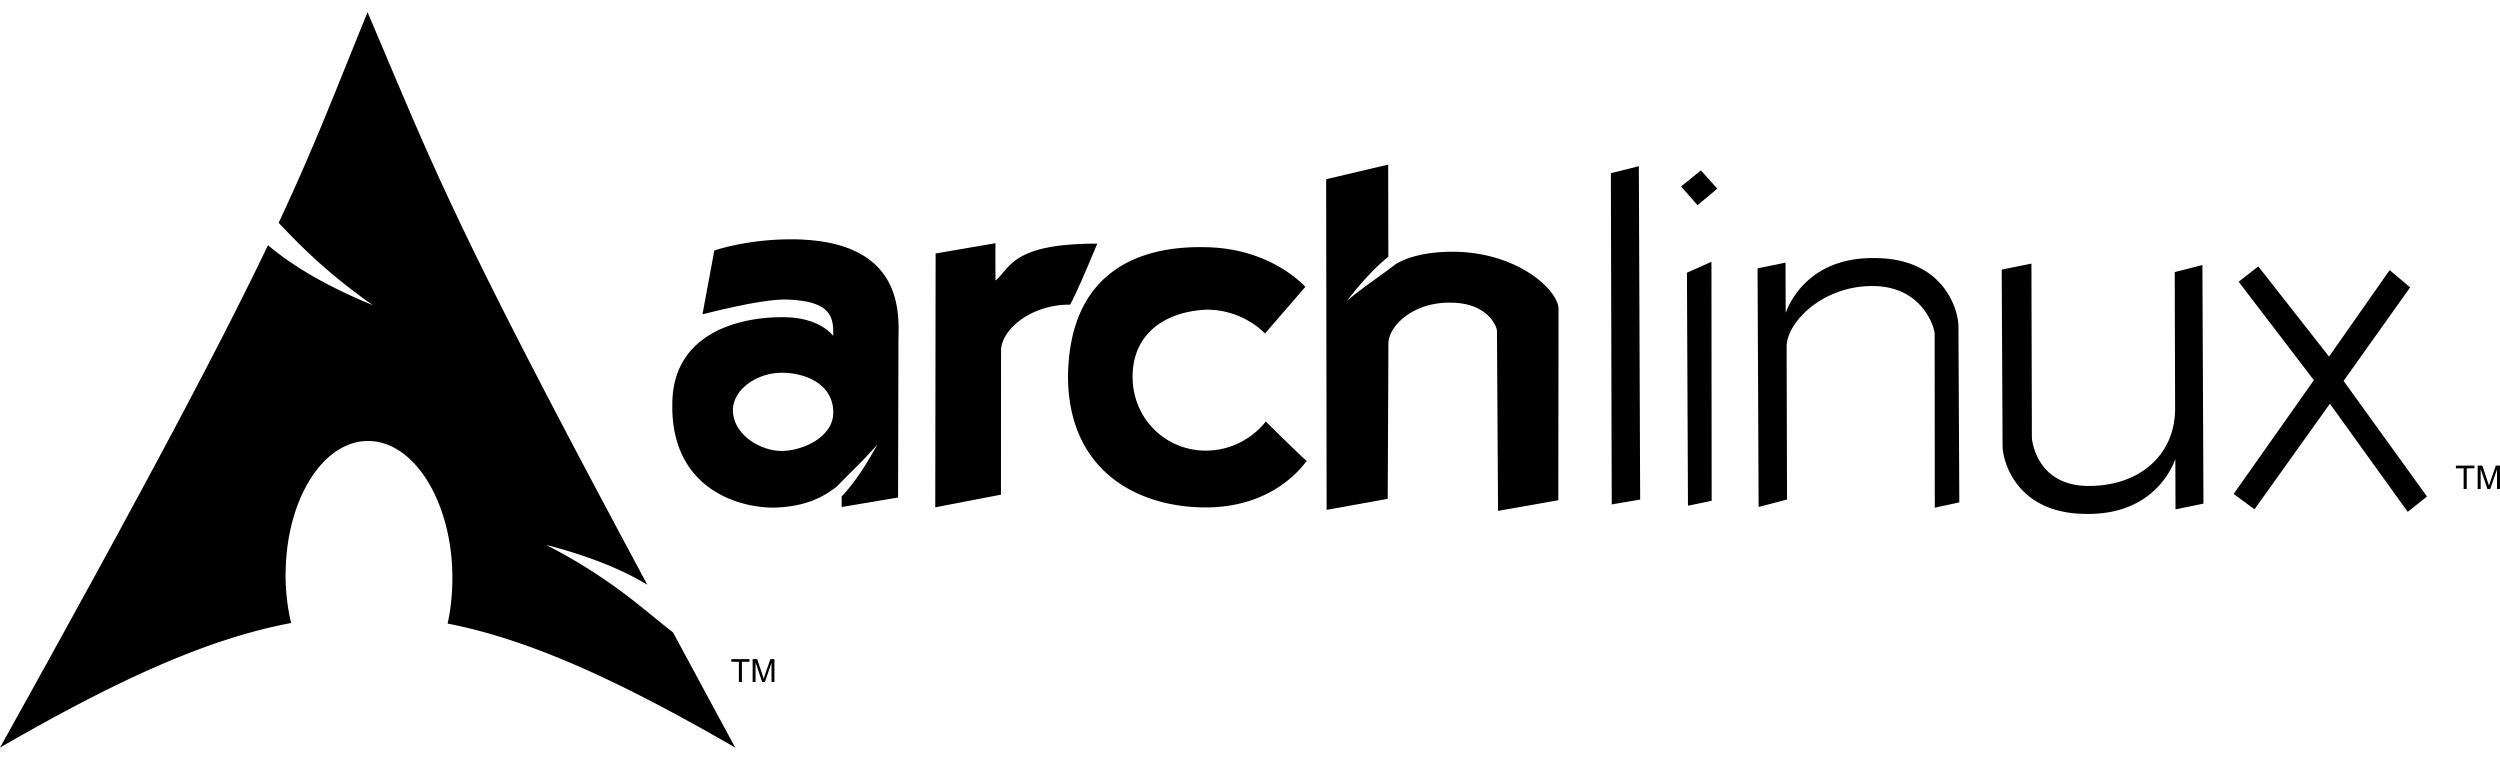 <svg fill="currentColor" viewBox="0 0 128 39" xmlns="http://www.w3.org/2000/svg" fill-rule="evenodd" clip-rule="evenodd" stroke-linejoin="round" stroke-miterlimit="1.414">
    <path d="M18.819.625c-1.676 4.109-2.687 6.796-4.552 10.783 1.144 1.213 2.548 2.625 4.828 4.22-2.451-1.009-4.124-2.022-5.374-3.073C11.333 17.538 7.592 24.636 0 38.277c5.967-3.445 10.593-5.568 14.904-6.379a10.883 10.883 0 0 1-.283-2.556l.007-.191c.094-3.823 2.083-6.763 4.439-6.563 2.356.199 4.187 3.462 4.092 7.285-.018.72-.099 1.412-.24 2.054 4.264.834 8.84 2.952 14.726 6.35-1.16-2.136-2.196-4.063-3.186-5.897-1.558-1.208-3.184-2.78-6.499-4.482 2.279.592 3.91 1.275 5.182 2.039C23.083 11.209 22.269 8.72 18.819.625zm19.167 34.292h-.155v-1.033h-.385v-.138h.927v.138h-.387v1.033zm1.665 0h-.149v-.98l-.34.98h-.14l-.338-.997v.997h-.149v-1.171h.233l.277.829.056.173.062-.187.28-.815h.208v1.171zm73.166-9.131l-1.432.293-.007-2.559c0-.11-.787 2.858-4.58 2.792-3.683-.02-4.286-2.871-4.266-3.511l-.045-8.997 1.522-.307.023 8.887c.001.243.292 2.489 2.894 2.497 2.603.007 4.426-1.567 4.439-3.938l-.019-7.012 1.417-.361.054 12.216zm2.808-12.147l3.622 4.619 3.103-4.429 1.048.886-3.407 4.787 4.271 5.918-.986.787-3.985-5.536-3.862 5.407-1.065-.79 4.107-5.823-3.851-5.04 1.005-.786zm-44.55-5.21l.008 4.717c-.653.525-1.321 1.232-2.117 2.255.861-.724 1.737-1.292 2.504-1.884.448-.266 1.329-.626 2.919-.628 3.346.014 5.428 2.001 5.408 2.943l-.012 9.78-3.085.545-.056-9.223c.006-.159-.423-1.418-2.342-1.438-2.007-.041-3.208 1.242-3.215 2.078l-.036 7.967-3.128.565-.024-16.93 3.176-.747zm18.912 5.311l1.432-.293.007 2.559c0 .11.787-2.858 4.58-2.792 3.683.02 4.286 2.871 4.266 3.511l.045 8.997-1.256.272-.007-8.886c.015-.26-.574-2.455-3.177-2.463-2.602-.007-4.405 1.89-4.402 3.103l.021 7.829-1.455.38-.054-12.217zm-49.481-1.487c-1.829-.003-3.347.372-3.934.577l-.605 3.262c-.001.012 3.008-.802 4.334-.754 2.194.079 2.396.839 2.358 1.864.037.06-.566-.927-2.465-.96-2.395-.041-5.776.848-5.771 4.464-.065 4.067 3.038 5.263 5.151 5.285 1.899-.035 2.79-.719 3.278-1.086.641-.671 1.375-1.344 2.074-2.153-.662 1.202-1.236 2.034-1.833 2.67v.537l2.888-.485.019-7.849c-.029-1.111.638-5.362-5.494-5.372zm26.329 2.431c-.032-.015-1.754-2.014-5.216-2.029-3.242-.054-6.879 1.203-6.938 6.64.029 4.78 3.494 6.648 6.956 6.685 3.705.038 5.18-2.317 5.268-2.376-.442-.383-2.098-2.024-2.098-2.024s-1.034 1.473-3.041 1.492c-2.007.019-3.752-1.552-3.776-3.743-.026-2.191 1.604-3.378 3.791-3.474 1.894-.001 2.987 1.222 2.987 1.222l2.067-2.393zm-18.931-1.706l3.062-.526s-.005.717.003 1.912c.764-.626.82-1.899 5.213-1.889-.191.439-.976 2.369-1.393 3.124-1.967-.02-3.534 1.262-3.535 2.359l-.005 7.369-3.364.648.019-12.997zm38.467.985l1.255-.559.011 12.238-1.213.251-.053-11.93zm-3.895-5.094l1.433-.359.067 17.068-1.455.248-.045-16.957zm43.82 16.167h-.158V23.98h-.395v-.142h.949v.142h-.396v1.056zm.714 0h-.153v-1.198h.239l.283.848.057.177a14 14 0 0 1 .064-.192l.287-.833H128v1.198h-.153v-1.002l-.348 1.002h-.143l-.346-1.02v1.02zm-86.919-5.95c1.197.017 2.57.607 2.572 2.027.006 1.291-1.618 1.986-2.674 1.975-1.057-.011-2.459-.831-2.465-2.09.02-1.125 1.322-1.941 2.567-1.912zm45.981-9.537l1.013-.826.841.936-1.013.848-.841-.958zm0 0"/>
</svg>
